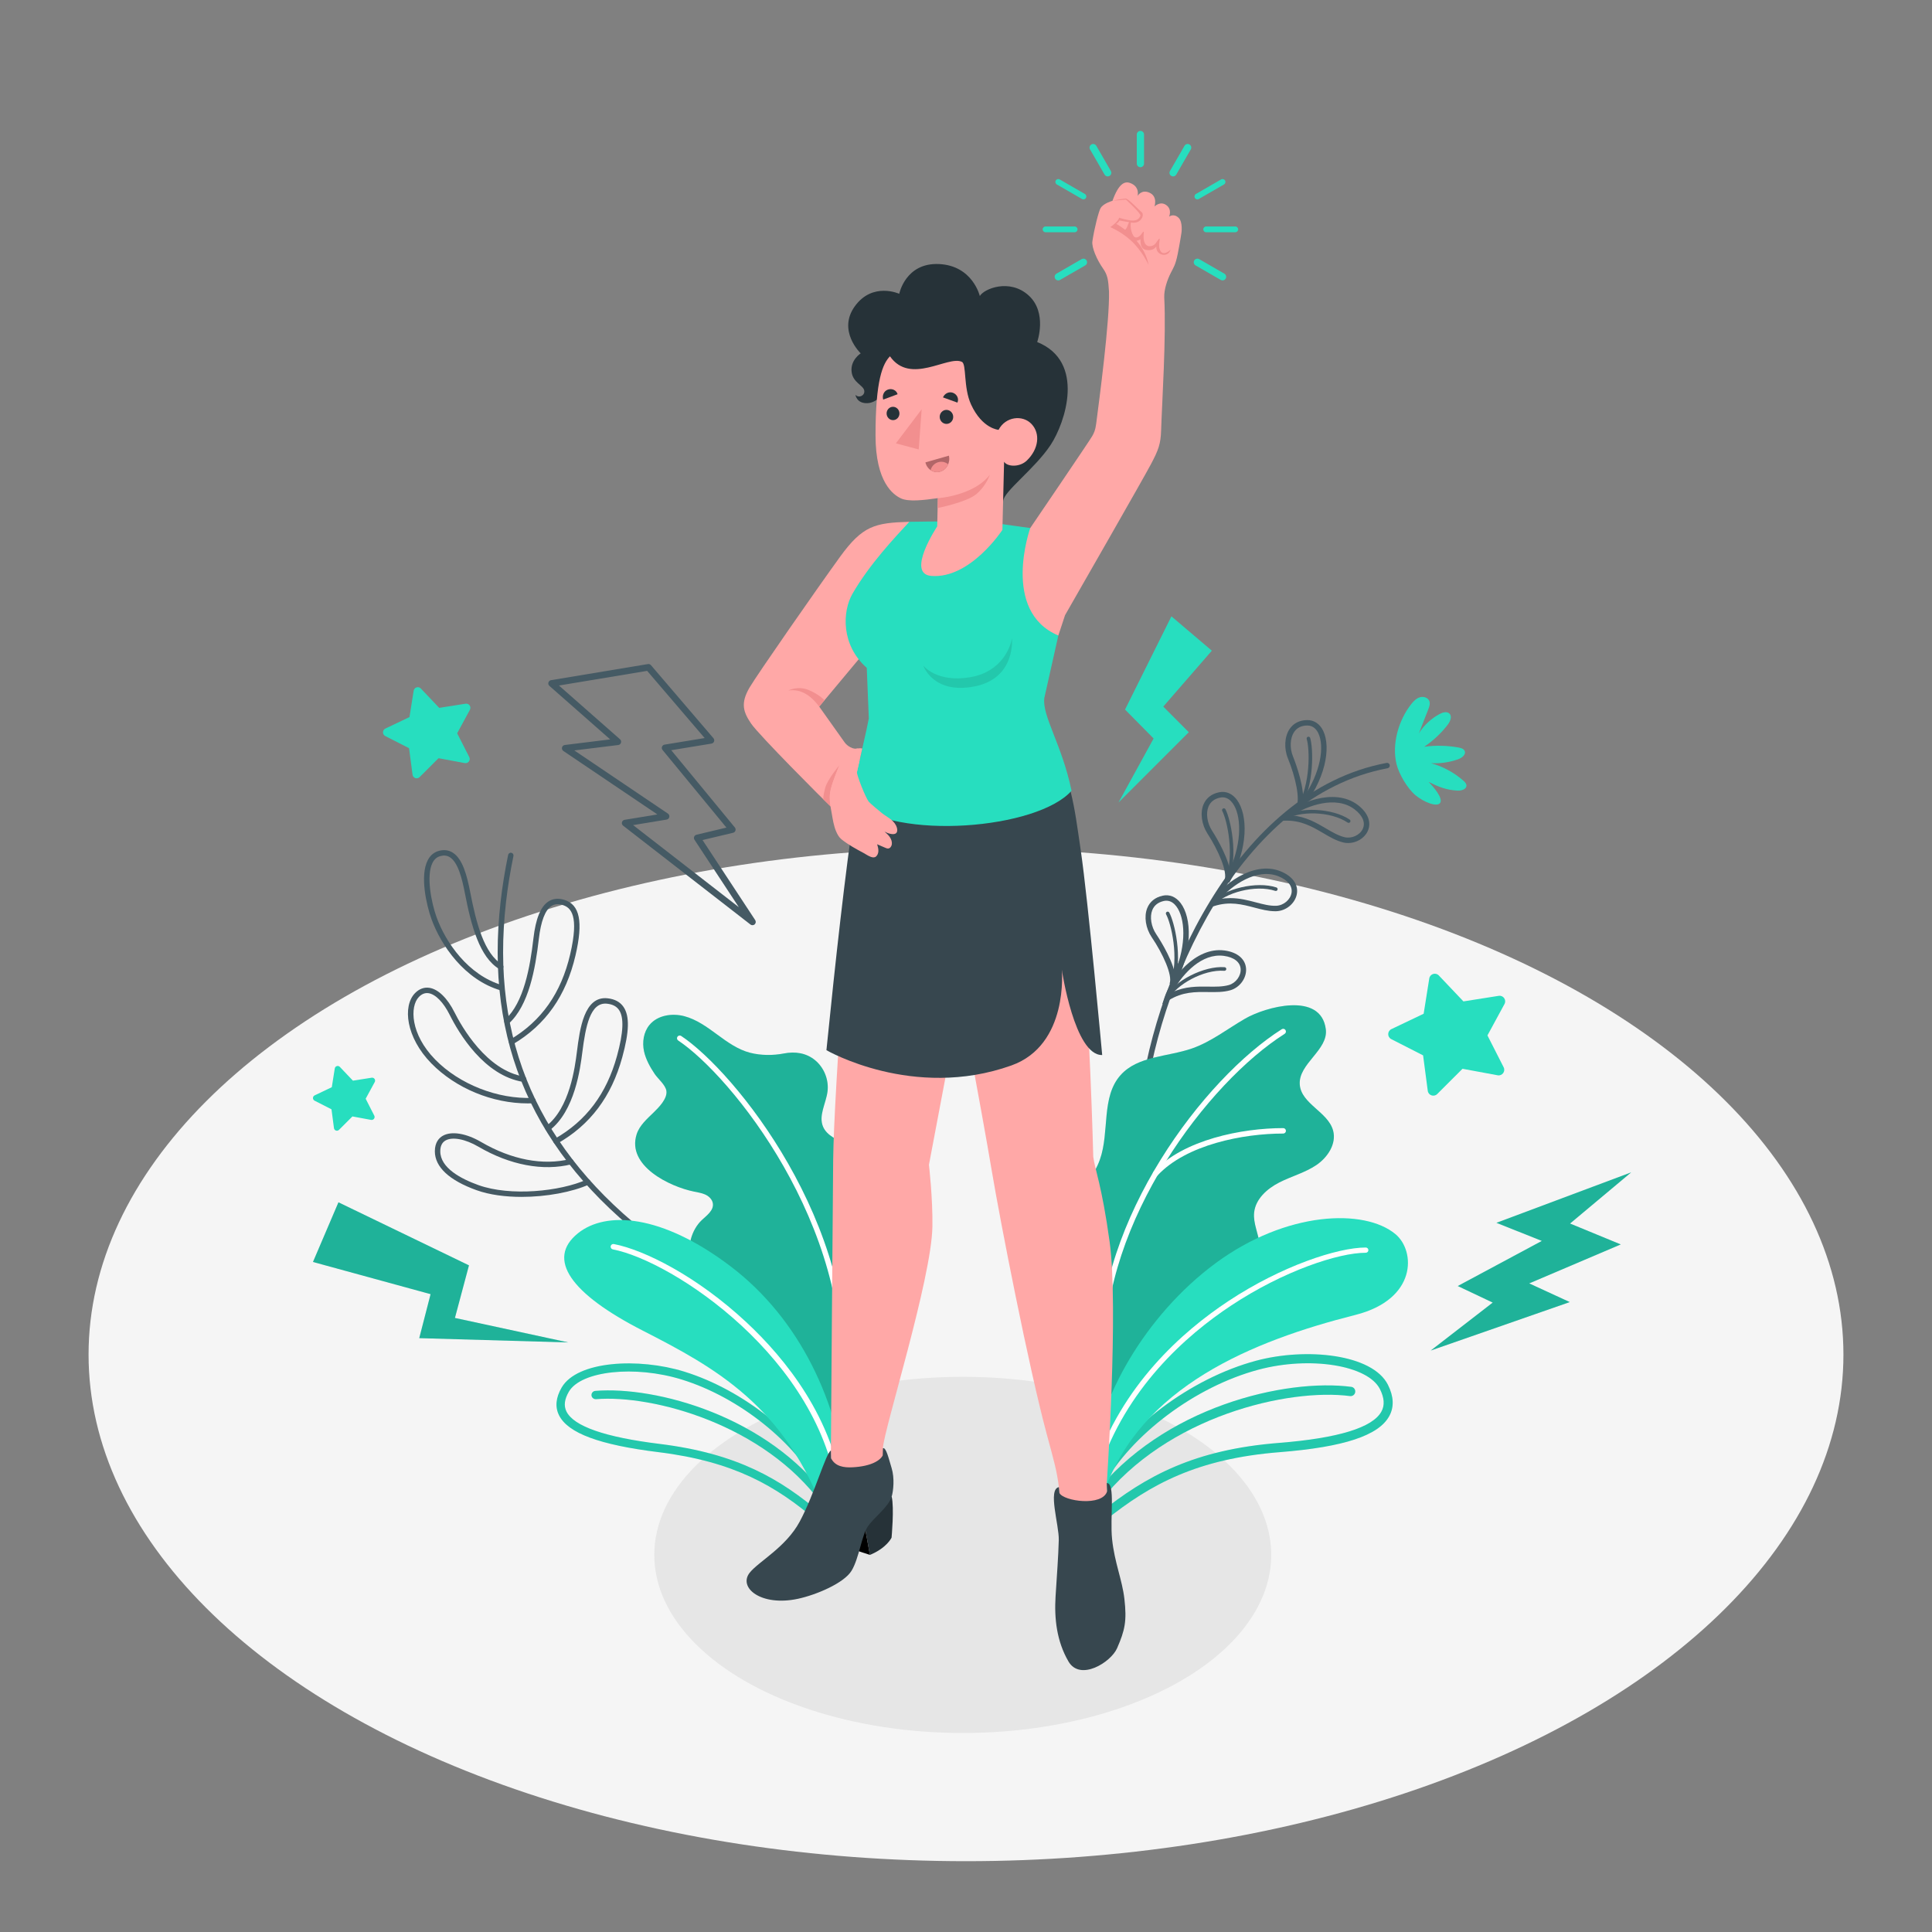 <?xml version="1.0" encoding="utf-8"?>
<!-- Generator: Adobe Illustrator 27.5.0, SVG Export Plug-In . SVG Version: 6.00 Build 0)  -->
<svg version="1.1" xmlns="http://www.w3.org/2000/svg" xmlns:xlink="http://www.w3.org/1999/xlink" x="0px" y="0px"
	 viewBox="0 0 500 500" style="enable-background:new 0 0 500 500;" xml:space="preserve">
<rect x="0" y="0" width="500" height="500" fill="#808080" stroke="none"/>
<g id="Floor">
	<ellipse id="Floor_7_" style="fill:#F5F5F5;" cx="250" cy="350.569" rx="227.079" ry="131.104"/>
</g>
<g id="Shadows_1_">
	<ellipse id="Shadow_3_" style="fill:#E6E6E6;" cx="249.163" cy="402.409" rx="79.833" ry="46.091"/>
</g>
<g id="Plants_1_">
	<g id="Plant_15_">
		<g>
			<g>
				<path style="fill:#455A64;" d="M168.742,321.849c-0.149,0-0.298-0.047-0.426-0.144c-30.232-23.064-42.908-51.989-38.752-88.429
					c0.447-3.916,1.1-7.964,1.942-12.032c0.079-0.381,0.455-0.624,0.83-0.546c0.38,0.079,0.624,0.451,0.546,0.83
					c-0.833,4.027-1.48,8.033-1.922,11.907c-4.095,35.907,8.403,64.415,38.209,87.153c0.308,0.235,0.368,0.676,0.132,0.985
					C169.163,321.754,168.953,321.849,168.742,321.849z"/>
			</g>
		</g>
		<g>
			<path style="fill:#455A64;" d="M134.985,309.755c-4.175,0-8.279-0.525-11.644-1.731c-7.067-2.533-10.803-6.014-10.803-10.068
				c0-2.344,1.114-3.476,2.049-4.012c2.238-1.283,6.049-0.664,9.95,1.615c7.838,4.578,16.015,6.14,23.02,4.395
				c0.377-0.093,0.758,0.135,0.852,0.512c0.093,0.376-0.136,0.758-0.512,0.852c-7.364,1.833-15.912,0.218-24.069-4.546
				c-3.417-1.996-6.77-2.628-8.542-1.609c-0.892,0.512-1.344,1.452-1.344,2.794c0,4.304,5.368,7.132,9.872,8.745
				c8.256,2.959,21.153,1.652,28.017-1.425c0.353-0.159,0.769,0,0.928,0.354c0.159,0.354,0,0.77-0.354,0.928
				C148.085,308.496,141.45,309.755,134.985,309.755z"/>
		</g>
		<g>
			<path style="fill:#455A64;" d="M143.916,296.036c-0.244,0-0.482-0.128-0.611-0.355c-0.192-0.337-0.074-0.766,0.264-0.958
				c8.146-4.633,13.418-11.653,16.114-21.461c1.666-6.058,1.835-9.944,0.519-11.88c-0.638-0.937-1.655-1.47-3.111-1.627
				c-4.363-0.467-5.547,5.949-6.386,12.566c-0.527,4.157-1.927,15.2-8.485,20.22c-0.309,0.236-0.749,0.177-0.985-0.131
				c-0.236-0.308-0.177-0.749,0.131-0.985c6.093-4.663,7.439-15.283,7.946-19.281c0.729-5.753,1.833-14.446,7.931-13.787
				c1.864,0.202,3.251,0.953,4.122,2.233c1.606,2.361,1.505,6.383-0.326,13.043c-2.801,10.186-8.288,17.484-16.775,22.31
				C144.153,296.007,144.034,296.036,143.916,296.036z"/>
		</g>
		<g>
			<path style="fill:#455A64;" d="M136.592,285.558c-9.182,0-18.64-3.9-24.969-10.364c-6.558-6.699-7.481-14.798-4.228-18.159
				c1.081-1.117,2.374-1.595,3.737-1.386c2.288,0.352,4.66,2.672,6.507,6.366c1.752,3.504,8.227,15.057,18,16.596
				c0.383,0.06,0.645,0.42,0.585,0.803c-0.06,0.384-0.423,0.645-0.803,0.585c-10.151-1.598-16.695-12.669-19.038-17.355
				c-1.616-3.232-3.659-5.328-5.463-5.606c-0.907-0.141-1.753,0.188-2.514,0.974c-2.365,2.443-2.221,9.618,4.223,16.199
				c6.277,6.412,16.204,10.306,25.275,9.915c0.391-0.016,0.715,0.284,0.732,0.672c0.017,0.388-0.285,0.715-0.672,0.732
				C137.507,285.549,137.049,285.558,136.592,285.558z"/>
		</g>
		<g>
			<path style="fill:#455A64;" d="M132.394,270.348c-0.24,0-0.474-0.123-0.605-0.344c-0.197-0.334-0.087-0.765,0.247-0.963
				c8.104-4.798,13.183-12.02,15.529-22.078c2.346-10.061,0.185-12.097-1.96-12.747c-1.154-0.35-2.104-0.263-2.906,0.263
				c-1.625,1.066-2.719,3.935-3.251,8.528c-0.896,7.725-2.59,17.194-7.774,21.892c-0.288,0.262-0.731,0.239-0.992-0.049
				c-0.261-0.288-0.239-0.732,0.048-0.992c4.837-4.385,6.454-13.533,7.322-21.013c0.591-5.097,1.859-8.218,3.876-9.541
				c1.156-0.758,2.531-0.903,4.084-0.433c4.057,1.229,4.958,5.674,2.921,14.411c-2.437,10.452-7.731,17.965-16.182,22.969
				C132.639,270.316,132.515,270.348,132.394,270.348z"/>
		</g>
		<g>
			<path style="fill:#455A64;" d="M129.826,256.355c-0.064,0-0.13-0.009-0.195-0.027c-9.354-2.7-15.536-11.672-17.988-18.535
				c-1.247-3.49-3.045-11.16-0.923-15.208c0.653-1.246,1.623-2.049,2.882-2.387c1.315-0.352,2.511-0.2,3.555,0.453
				c2.56,1.603,3.694,5.875,4.538,10.252c1.559,8.091,3.637,15.955,8.251,18.689c0.334,0.197,0.444,0.628,0.246,0.962
				c-0.197,0.334-0.629,0.444-0.962,0.246c-5.092-3.017-7.294-11.218-8.914-19.631c-0.746-3.871-1.793-8.006-3.904-9.327
				c-0.71-0.444-1.509-0.538-2.445-0.286c-0.877,0.235-1.532,0.785-2.002,1.681c-1.746,3.331-0.312,10.406,1.001,14.083
				c2.341,6.55,8.212,15.105,17.055,17.658c0.373,0.108,0.588,0.497,0.48,0.87C130.412,256.155,130.131,256.355,129.826,256.355z"/>
		</g>
	</g>
	<g id="Plant_14_">
		<g>
			<g>
				<path style="fill:#455A64;" d="M295.313,289.066c-0.022,0-0.044-0.001-0.067-0.003c-0.386-0.036-0.67-0.379-0.634-0.765
					c3.127-33.319,25.123-83.534,64.237-90.857c0.374-0.07,0.748,0.18,0.82,0.561c0.071,0.381-0.18,0.749-0.562,0.82
					c-38.396,7.188-60.011,56.727-63.095,89.607C295.977,288.793,295.672,289.066,295.313,289.066z"/>
			</g>
			<g>
				<path style="fill:#455A64;" d="M300.781,259.924l0.615-1.849c1.527-4.59,7.818-13.134,15.533-12.089
					c3.3,0.449,5.375,2.197,5.551,4.675c0.175,2.452-1.614,4.921-4.071,5.619c-1.816,0.516-3.71,0.488-5.724,0.462
					c-3.273-0.048-6.654-0.092-10.252,2.151L300.781,259.924z M315.632,247.303c-5.55,0-10.169,5.615-12.13,9.429
					c3.285-1.478,6.404-1.435,9.203-1.395c1.906,0.025,3.703,0.051,5.319-0.408c1.81-0.515,3.181-2.385,3.053-4.169
					c-0.127-1.791-1.709-3.024-4.34-3.382C316.366,247.327,315.997,247.303,315.632,247.303z"/>
			</g>
			<g>
				<path style="fill:#455A64;" d="M302.062,258.765c-0.074,0-0.149-0.017-0.219-0.054c-0.229-0.121-0.316-0.404-0.196-0.633
					c2.246-4.244,9.97-8.164,15.284-7.772c0.258,0.019,0.451,0.243,0.433,0.501c-0.019,0.258-0.248,0.454-0.502,0.433
					c-5.445-0.405-12.474,3.663-14.385,7.276C302.392,258.674,302.229,258.765,302.062,258.765z"/>
			</g>
			<g>
				<path style="fill:#455A64;" d="M329.986,235.826c-1.769,0-3.502-0.456-5.33-0.937c-3.163-0.833-6.435-1.696-10.469-0.384
					l-1.853,0.602l1.043-1.646c2.59-4.088,10.785-10.855,17.991-7.988c3.095,1.232,4.686,3.428,4.26,5.876
					c-0.423,2.423-2.753,4.387-5.306,4.472C330.209,235.824,330.098,235.826,329.986,235.826z M318.396,232.428
					c2.434,0,4.609,0.573,6.617,1.101c1.842,0.485,3.593,0.949,5.261,0.886c1.881-0.063,3.662-1.547,3.969-3.309
					c0.308-1.769-0.929-3.347-3.396-4.329c-5.661-2.253-12.093,2.447-15.103,5.887C316.663,232.498,317.545,232.428,318.396,232.428
					z"/>
			</g>
			<g>
				<path style="fill:#455A64;" d="M313.97,234.305c-0.112,0-0.223-0.039-0.313-0.119c-0.192-0.172-0.209-0.469-0.036-0.661
					c3.201-3.576,11.63-5.524,16.706-3.858c0.245,0.081,0.38,0.345,0.298,0.591c-0.08,0.246-0.346,0.38-0.591,0.299
					c-5.2-1.707-12.99,0.548-15.716,3.593C314.227,234.252,314.099,234.305,313.97,234.305z"/>
			</g>
			<g>
				<path style="fill:#455A64;" d="M348.897,218.178c-0.428,0-0.858-0.049-1.28-0.153c-1.832-0.45-3.469-1.412-5.202-2.431
					c-2.82-1.658-5.75-3.365-9.973-3.204l-1.947,0.078l1.449-1.302c3.596-3.234,13.314-7.534,19.481-2.819
					c2.645,2.023,3.583,4.569,2.51,6.809C353.053,216.997,350.991,218.178,348.897,218.178z M334.439,211.04
					c3.585,0.341,6.272,1.922,8.688,3.342c1.641,0.965,3.192,1.877,4.824,2.278c1.829,0.449,3.943-0.498,4.716-2.111
					c0.776-1.62,0.011-3.474-2.098-5.087C345.731,205.761,338.267,208.543,334.439,211.04z"/>
			</g>
			<g>
				<path style="fill:#455A64;" d="M349.029,212.959c-0.091,0-0.181-0.026-0.261-0.08c-4.546-3.052-12.654-2.99-16.102-0.797
					c-0.219,0.137-0.507,0.074-0.647-0.144c-0.139-0.219-0.074-0.508,0.144-0.647c4.051-2.576,12.695-2.168,17.127,0.809
					c0.215,0.144,0.273,0.435,0.128,0.65C349.327,212.886,349.178,212.959,349.029,212.959z"/>
			</g>
			<g>
				<path style="fill:#455A64;" d="M303.962,255.128l-1.273-0.588c0.834-2.118-1.759-7.757-4.624-11.987
					c-1.567-2.315-2.036-5.336-1.17-7.518c0.669-1.681,2.048-2.799,3.99-3.231c1.773-0.393,3.426,0.279,4.658,1.898
					C308.418,237.483,308.798,246.057,303.962,255.128z M301.854,233.1c-0.21,0-0.431,0.023-0.663,0.075
					c-1.488,0.332-2.494,1.132-2.989,2.379c-0.692,1.741-0.27,4.295,1.027,6.211c0.199,0.294,3.843,5.718,4.792,9.975
					c3.128-7.431,2.669-14.208,0.403-17.188C303.895,233.857,303.046,233.1,301.854,233.1z"/>
			</g>
			<g>
				<path style="fill:#455A64;" d="M303.342,255.266c-0.051,0-0.103-0.008-0.155-0.027c-0.244-0.085-0.373-0.353-0.287-0.597
					c2.376-6.777,0.134-15.75-1.119-18.017c-0.125-0.226-0.043-0.511,0.183-0.636c0.228-0.124,0.512-0.043,0.637,0.183
					c1.309,2.368,3.655,11.728,1.183,18.78C303.716,255.145,303.535,255.266,303.342,255.266z"/>
			</g>
			<g>
				<path style="fill:#455A64;" d="M318.161,228.414l-1.262-0.612c0.874-2.1-1.617-7.786-4.404-12.069
					c-1.524-2.343-1.939-5.372-1.033-7.537c0.699-1.669,2.099-2.762,4.049-3.159c1.782-0.364,3.421,0.342,4.622,1.983
					C322.939,210.853,323.162,219.433,318.161,228.414z M316.404,206.35c-0.195,0-0.4,0.02-0.614,0.064
					c-1.494,0.305-2.514,1.087-3.032,2.325c-0.724,1.728-0.348,4.289,0.915,6.228c0.194,0.298,3.738,5.788,4.609,10.061
					c3.262-7.373,2.928-14.157,0.717-17.178C318.475,207.135,317.623,206.35,316.404,206.35z"/>
			</g>
			<g>
				<path style="fill:#455A64;" d="M317.547,228.541c-0.054,0-0.109-0.009-0.163-0.029c-0.242-0.09-0.366-0.359-0.276-0.602
					c2.499-6.73,0.422-15.744-0.79-18.034c-0.121-0.229-0.033-0.512,0.196-0.633c0.227-0.121,0.511-0.034,0.633,0.195
					c1.265,2.392,3.44,11.795,0.84,18.798C317.916,228.424,317.737,228.541,317.547,228.541z"/>
			</g>
			<g>
				<path style="fill:#455A64;" d="M336.508,209.816l-1.125-0.837c1.252-1.9-0.128-7.952-2.062-12.682
					c-1.057-2.588-0.896-5.641,0.401-7.598c0.999-1.508,2.579-2.318,4.568-2.343c1.794-0.022,3.295,0.978,4.168,2.815
					C344.495,193.462,343.105,201.932,336.508,209.816z M338.348,187.761c-0.014,0-0.026,0-0.041,0
					c-1.524,0.019-2.673,0.596-3.414,1.714c-1.035,1.561-1.146,4.148-0.271,6.29c0.134,0.329,2.585,6.385,2.64,10.746
					c4.587-6.63,5.532-13.356,3.927-16.738C340.752,188.853,339.905,187.761,338.348,187.761z"/>
			</g>
			<g>
				<path style="fill:#455A64;" d="M335.969,209.833c-0.083,0-0.167-0.022-0.242-0.068c-0.221-0.134-0.292-0.422-0.158-0.643
					c3.718-6.143,3.368-15.385,2.608-17.862c-0.076-0.247,0.062-0.509,0.31-0.585c0.247-0.076,0.51,0.063,0.585,0.311
					c0.794,2.587,1.166,12.23-2.701,18.621C336.282,209.753,336.128,209.833,335.969,209.833z"/>
			</g>
		</g>
		<g>
			<path style="fill:#27DEBF;" d="M366.357,205.831c-2.13-1.763-4.306-5.518-4.93-8.047c-1.281-5.199,0.518-11.417,3.82-15.585
				c0.597-0.754,1.31-1.482,2.233-1.751c0.923-0.269,2.088,0.089,2.432,0.987c0.264,0.69-0.007,1.458-0.277,2.146
				c-0.809,2.063-1.617,4.126-2.425,6.189c1.319-2.089,3.19-3.827,5.37-4.99c0.799-0.426,1.881-0.74,2.53-0.107
				c0.771,0.752,0.194,2.049-0.462,2.904c-1.695,2.207-3.753,4.135-6.067,5.681c2.961-0.402,5.986-0.331,8.926,0.208
				c0.602,0.11,1.283,0.303,1.538,0.859c0.432,0.943-0.711,1.826-1.69,2.173c-2.244,0.795-4.646,1.142-7.023,1.016
				c3.094,0.85,5.99,2.414,8.398,4.534c0.373,0.328,0.76,0.723,0.781,1.22c0.042,0.992-1.276,1.388-2.268,1.34
				c-2.932-0.142-4.906-0.96-7.538-2.253c1.246,1.19,3.815,4.244,3.01,5.429C371.91,208.968,368.486,207.593,366.357,205.831z"/>
		</g>
	</g>
	<g id="Plant_13_">
		<g>
			<path style="fill:#27DEBF;" d="M271.001,332.509c0.491,1.871,1.143,3.712,1.857,5.488c2.094,5.215,4.747,10.311,5.508,15.879
				c0.354,2.589,0.325,5.352,1.662,7.597c3.082,5.175,6.569,1.324,8.604-1.857c4.965-7.763,9.869-15.24,18.442-19.266
				c4.25-1.996,8.764-3.561,12.541-6.351c3.777-2.79,6.792-7.193,6.375-11.87c-0.251-2.811-1.708-5.498-1.423-8.306
				c0.357-3.517,3.361-6.198,6.51-7.803c3.15-1.605,6.656-2.523,9.587-4.498c2.932-1.975,5.267-5.515,4.346-8.928
				c-1.306-4.838-8.257-6.903-8.63-11.901c-0.405-5.421,7.43-8.941,6.741-14.333c-1.261-9.856-15.695-5.732-20.866-2.75
				c-4.579,2.64-8.806,6.01-13.8,7.739c-6.303,2.182-14.006,1.91-18.449,6.885c-5.069,5.676-2.81,14.673-5.346,21.847
				c-2.871,8.118-11.655,13.209-13.961,21.505C269.706,325.158,270.05,328.888,271.001,332.509z"/>
			<path style="opacity:0.2;" d="M271.001,332.509c0.491,1.871,1.143,3.712,1.857,5.488c2.094,5.215,4.747,10.311,5.508,15.879
				c0.354,2.589,0.325,5.352,1.662,7.597c3.082,5.175,6.569,1.324,8.604-1.857c4.965-7.763,9.869-15.24,18.442-19.266
				c4.25-1.996,8.764-3.561,12.541-6.351c3.777-2.79,6.792-7.193,6.375-11.87c-0.251-2.811-1.708-5.498-1.423-8.306
				c0.357-3.517,3.361-6.198,6.51-7.803c3.15-1.605,6.656-2.523,9.587-4.498c2.932-1.975,5.267-5.515,4.346-8.928
				c-1.306-4.838-8.257-6.903-8.63-11.901c-0.405-5.421,7.43-8.941,6.741-14.333c-1.261-9.856-15.695-5.732-20.866-2.75
				c-4.579,2.64-8.806,6.01-13.8,7.739c-6.303,2.182-14.006,1.91-18.449,6.885c-5.069,5.676-2.81,14.673-5.346,21.847
				c-2.871,8.118-11.655,13.209-13.961,21.505C269.706,325.158,270.05,328.888,271.001,332.509z"/>
		</g>
		<g>
			<path style="fill:#FFFFFF;" d="M285.245,351.337c-0.383,0-0.697-0.308-0.703-0.693c-0.509-35.168,27.07-71.543,47.175-84.28
				c0.328-0.208,0.763-0.109,0.97,0.218c0.208,0.328,0.11,0.762-0.218,0.97c-19.826,12.56-47.024,48.417-46.522,83.073
				c0.005,0.388-0.305,0.707-0.692,0.713C285.252,351.337,285.249,351.337,285.245,351.337z"/>
		</g>
		<g>
			<path style="fill:#FFFFFF;" d="M299.046,304.442c-0.172,0-0.343-0.062-0.478-0.188c-0.285-0.264-0.3-0.709-0.036-0.992
				c7.766-8.345,22.933-11.306,33.561-11.306c0.388,0,0.703,0.315,0.703,0.703c0,0.388-0.315,0.702-0.703,0.702
				c-10.346,0-25.074,2.844-32.533,10.857C299.422,304.367,299.235,304.442,299.046,304.442z"/>
		</g>
	</g>
	<g id="Plant_12_">
		<g>
			<g>
				<path style="fill:#27DEBF;" d="M285.292,393.71c0.267,0.013,0.54-0.07,0.768-0.253c11.685-9.362,23.827-15.944,45.11-17.635
					c16.624-1.32,25.644-4.298,28.388-9.371c1.266-2.341,1.147-5.05-0.353-8.05c-3.998-7.996-21.191-9.713-34.118-6.251
					c-16.946,4.536-34.134,17.472-41.799,31.459c-0.317,0.579-0.121,1.314,0.44,1.641c0.555,0.326,1.271,0.121,1.589-0.459
					c7.375-13.46,23.968-25.924,40.349-30.309c13.362-3.576,28.361-1.178,31.468,5.031c1.134,2.269,1.262,4.157,0.391,5.768
					c-2.263,4.182-11.187,6.921-26.526,8.139c-21.862,1.738-34.345,8.507-46.362,18.136c-0.51,0.408-0.604,1.165-0.21,1.69
					C284.642,393.536,284.962,393.694,285.292,393.71z"/>
			</g>
			<g>
				<path style="fill:#27DEBF;" d="M283.786,389.055c0.36,0.017,0.723-0.138,0.966-0.451c17.227-22.172,48.754-29.394,64.672-27.296
					c0.632,0.061,1.224-0.383,1.307-1.043c0.084-0.66-0.366-1.263-1.005-1.348c-16.907-2.226-48.806,5.035-66.79,28.181
					c-0.404,0.521-0.325,1.278,0.177,1.694C283.312,388.957,283.548,389.043,283.786,389.055z"/>
			</g>
		</g>
		<g style="opacity:0.1;">
			<g>
				<path d="M285.292,393.71c0.267,0.013,0.54-0.07,0.768-0.253c11.685-9.362,23.827-15.944,45.11-17.635
					c16.624-1.32,25.644-4.298,28.388-9.371c1.266-2.341,1.147-5.05-0.353-8.05c-3.998-7.996-21.191-9.713-34.118-6.251
					c-16.946,4.536-34.134,17.472-41.799,31.459c-0.317,0.579-0.121,1.314,0.44,1.641c0.555,0.326,1.271,0.121,1.589-0.459
					c7.375-13.46,23.968-25.924,40.349-30.309c13.362-3.576,28.361-1.178,31.468,5.031c1.134,2.269,1.262,4.157,0.391,5.768
					c-2.263,4.182-11.187,6.921-26.526,8.139c-21.862,1.738-34.345,8.507-46.362,18.136c-0.51,0.408-0.604,1.165-0.21,1.69
					C284.642,393.536,284.962,393.694,285.292,393.71z"/>
			</g>
			<g>
				<path d="M283.786,389.055c0.36,0.017,0.723-0.138,0.966-0.451c17.227-22.172,48.754-29.394,64.672-27.296
					c0.632,0.061,1.224-0.383,1.307-1.043c0.084-0.66-0.366-1.263-1.005-1.348c-16.907-2.226-48.806,5.035-66.79,28.181
					c-0.404,0.521-0.325,1.278,0.177,1.694C283.312,388.957,283.548,389.043,283.786,389.055z"/>
			</g>
		</g>
	</g>
	<g id="Plant_11_">
		<path style="fill:#27DEBF;" d="M285.666,386.424c9.331-27.527,38.54-39.405,65.094-46.119c16-4.046,15.616-16.549,10.391-20.908
			c-7.993-6.669-28.196-6.038-46.561,7.519c-18.365,13.557-30.552,35.6-31.487,51.204L285.666,386.424z"/>
		<g>
			<path style="fill:#FFFFFF;" d="M283.793,381.03c-0.07,0-0.141-0.011-0.211-0.034c-0.355-0.117-0.549-0.499-0.433-0.854
				c7.07-21.569,22.8-35.516,34.751-43.418c13.768-9.104,28.304-13.866,35.55-13.866c0.003,0,0.004,0,0.007,0
				c0.374,0,0.677,0.303,0.677,0.677c0,0.374-0.303,0.676-0.677,0.676l0,0c-0.003,0-0.004,0-0.007,0
				c-7.043,0-21.257,4.685-34.803,13.642c-11.772,7.783-27.263,21.511-34.211,42.71C284.343,380.849,284.078,381.03,283.793,381.03z
				"/>
		</g>
	</g>
	<g id="Plant_10_">
		<g>
			<g>
				<path style="fill:#27DEBF;" d="M211.923,393.704c-0.247,0-0.495-0.085-0.697-0.258c-10.359-8.84-21.262-15.221-40.801-17.628
					c-15.262-1.879-23.444-4.915-25.751-9.554c-1.065-2.141-0.837-4.551,0.677-7.163c4.033-6.96,19.953-7.765,31.714-4.133
					c15.418,4.759,30.694,17.019,37.146,29.814c0.267,0.53,0.054,1.176-0.477,1.444c-0.526,0.267-1.176,0.054-1.444-0.477
					c-6.209-12.313-20.956-24.126-35.86-28.727c-12.157-3.752-26.084-2.248-29.218,3.157c-1.144,1.975-1.345,3.653-0.612,5.126
					c1.903,3.825,10.007,6.643,24.089,8.376c20.071,2.473,31.279,9.035,41.933,18.128c0.452,0.385,0.506,1.064,0.12,1.516
					C212.53,393.576,212.228,393.704,211.923,393.704z"/>
			</g>
			<g>
				<path style="fill:#27DEBF;" d="M213.514,389.617c-0.332,0-0.661-0.154-0.871-0.443c-14.908-20.496-43.646-28.266-58.406-27.068
					c-0.586,0.027-1.111-0.393-1.159-0.985c-0.048-0.592,0.392-1.111,0.985-1.159c15.678-1.271,44.757,6.55,60.32,27.946
					c0.35,0.481,0.243,1.154-0.237,1.503C213.955,389.55,213.734,389.617,213.514,389.617z"/>
			</g>
		</g>
		<g style="opacity:0.1;">
			<g>
				<path d="M211.923,393.704c-0.247,0-0.495-0.085-0.697-0.258c-10.359-8.84-21.262-15.221-40.801-17.628
					c-15.262-1.879-23.444-4.915-25.751-9.554c-1.065-2.141-0.837-4.551,0.677-7.163c4.033-6.96,19.953-7.765,31.714-4.133
					c15.418,4.759,30.694,17.019,37.146,29.814c0.267,0.53,0.054,1.176-0.477,1.444c-0.526,0.267-1.176,0.054-1.444-0.477
					c-6.209-12.313-20.956-24.126-35.86-28.727c-12.157-3.752-26.084-2.248-29.218,3.157c-1.144,1.975-1.345,3.653-0.612,5.126
					c1.903,3.825,10.007,6.643,24.089,8.376c20.071,2.473,31.279,9.035,41.933,18.128c0.452,0.385,0.506,1.064,0.12,1.516
					C212.53,393.576,212.228,393.704,211.923,393.704z"/>
			</g>
			<g>
				<path d="M213.514,389.617c-0.332,0-0.661-0.154-0.871-0.443c-14.908-20.496-43.646-28.266-58.406-27.068
					c-0.586,0.027-1.111-0.393-1.159-0.985c-0.048-0.592,0.392-1.111,0.985-1.159c15.678-1.271,44.757,6.55,60.32,27.946
					c0.35,0.481,0.243,1.154-0.237,1.503C213.955,389.55,213.734,389.617,213.514,389.617z"/>
			</g>
		</g>
	</g>
	<g id="Plant_9_">
		<path style="fill:#27DEBF;" d="M182.394,309.093c0.078,0.033,0.155,0.068,0.232,0.105c0.932,0.453,1.756,1.286,1.874,2.316
			c0.205,1.783-1.598,3.036-2.901,4.271c-2.581,2.446-3.983,6.986-2.607,10.401c1.261,3.129,5.41,5.87,8.13,7.649
			c4.119,2.693,8.04,5.651,11.274,9.373c2.718,3.128,15.283,25.381,15.747,27.861c7.569-16.279,11.14-28.777,14.803-43.438
			c1.422-5.69,1.783-13.893-0.084-19.642c-1.612-4.964-5.144-9.321-9.766-11.778c-2.31-1.228-5.091-2.236-6.1-4.649
			c-1.193-2.853,0.757-5.97,1.159-9.036c0.394-3.004-0.844-6.173-3.172-8.112c-2.335-1.946-5.227-2.334-8.119-1.774
			c-2.78,0.538-5.922,0.536-8.738-0.185c-3.166-0.81-5.889-2.782-8.522-4.717c-2.633-1.935-5.347-3.916-8.507-4.749
			c-3.16-0.833-6.916-0.26-9.005,2.253c-1.541,1.855-1.929,4.486-1.419,6.843c0.449,2.072,1.594,4.132,2.769,5.871
			c0.845,1.251,2.782,2.814,3.019,4.351c0.309,2.007-1.967,4.292-3.244,5.543c-1.743,1.707-3.712,3.381-4.455,5.705
			c-2.606,8.143,8.487,13.54,14.869,14.835C180.565,308.581,181.522,308.721,182.394,309.093z"/>
		<path style="opacity:0.2;" d="M182.394,309.093c0.078,0.033,0.155,0.068,0.232,0.105c0.932,0.453,1.756,1.286,1.874,2.316
			c0.205,1.783-1.598,3.036-2.901,4.271c-2.581,2.446-3.983,6.986-2.607,10.401c1.261,3.129,5.41,5.87,8.13,7.649
			c4.119,2.693,8.04,5.651,11.274,9.373c2.718,3.128,15.283,25.381,15.747,27.861c7.569-16.279,11.14-28.777,14.803-43.438
			c1.422-5.69,1.783-13.893-0.084-19.642c-1.612-4.964-5.144-9.321-9.766-11.778c-2.31-1.228-5.091-2.236-6.1-4.649
			c-1.193-2.853,0.757-5.97,1.159-9.036c0.394-3.004-0.844-6.173-3.172-8.112c-2.335-1.946-5.227-2.334-8.119-1.774
			c-2.78,0.538-5.922,0.536-8.738-0.185c-3.166-0.81-5.889-2.782-8.522-4.717c-2.633-1.935-5.347-3.916-8.507-4.749
			c-3.16-0.833-6.916-0.26-9.005,2.253c-1.541,1.855-1.929,4.486-1.419,6.843c0.449,2.072,1.594,4.132,2.769,5.871
			c0.845,1.251,2.782,2.814,3.019,4.351c0.309,2.007-1.967,4.292-3.244,5.543c-1.743,1.707-3.712,3.381-4.455,5.705
			c-2.606,8.143,8.487,13.54,14.869,14.835C180.565,308.581,181.522,308.721,182.394,309.093z"/>
		<g>
			<path style="fill:#FFFFFF;" d="M218.275,360.104c-0.017,0-0.035,0-0.052-0.002c-0.387-0.028-0.678-0.365-0.65-0.752
				c3.081-42.201-28.405-80.999-42.054-90.068c-0.323-0.215-0.411-0.651-0.196-0.974c0.215-0.322,0.652-0.411,0.974-0.196
				c13.85,9.203,45.801,48.556,42.677,91.341C218.948,359.823,218.64,360.104,218.275,360.104z"/>
		</g>
	</g>
	<g id="Plant_8_">
		<path style="fill:#27DEBF;" d="M213.632,392.443c-10.301-28.59-28.74-38.595-47.298-48.085
			c-18.558-9.49-25.063-18.505-16.766-25.186c7.24-5.83,21.626-5.006,39.492,8.545c17.866,13.551,28.169,35.335,30.081,57.506
			L213.632,392.443z"/>
		<g>
			<path style="fill:#FFFFFF;" d="M217.541,388.021c-0.35,0-0.654-0.262-0.697-0.619c-4.293-35.723-42.771-61.097-58.243-64.064
				c-0.381-0.073-0.631-0.441-0.558-0.822c0.073-0.382,0.442-0.628,0.822-0.558c7.88,1.511,21.537,8.353,34.283,20.23
				c10.109,9.42,22.668,24.882,25.091,45.047c0.046,0.385-0.228,0.735-0.614,0.781C217.598,388.02,217.569,388.021,217.541,388.021z
				"/>
		</g>
	</g>
</g>
<g id="Character">
	<g id="Character_4_">
		<g>
			<path style="fill:#FFA8A7;" d="M235.334,135.042c-8.942,0.264-12.084,0.992-17.959,9.098c-5.875,8.106-21.47,30.514-23.38,33.776
				c-2.404,4.104-1.641,6.345,0.389,9.341c2.03,2.996,19.022,20.006,20.196,21.081c1.174,1.075,5.442,4.965,5.442,4.965
				l2.753-15.278l-0.865-4.327l0,0c-1.072,0.342-2.652-0.627-3.304-1.544l-6.596-9.288l21.669-25.967L235.334,135.042z"/>
			<path style="fill:#F28F8F;" d="M214.958,208.684c-0.211-2.321-0.494-3.332,0.638-6.391c1.132-3.06,1.633-4.246,1.633-4.246
				s-3.064,3.647-3.659,5.815c-0.594,2.168-0.503,2.999-0.503,2.999L214.958,208.684z"/>
			<path style="fill:#F28F8F;" d="M212.009,182.866c-2.555-3.399-5.174-4.573-7.996-4.162c0,0,2.459-1.325,5.357-0.093
				c2.714,1.154,4.012,2.611,4.012,2.611L212.009,182.866z"/>
		</g>
		<g>
			<path style="fill:#FFA8A7;" d="M271.025,203.855l-48.506,0.61c-2.251,18.15-6.708,78.157-6.894,95.641
				c-0.131,12.287-0.583,75.282-0.583,75.282l0.051,2.027c0.101,2.247-0.202,4.423-1.486,8.095c-1.3,3.719-3.736,9.067-7.106,13.047
				c-0.971,1.147-7.762,7.649-8.636,9.009c-2.877,3.679,3.504,5.392,8.147,4.559c4.9-0.879,12.473-3.096,14.508-6.196
				c1.357-2.064,2.129-9.119,3.525-11.213c4.708-7.061,6.635-10.094,6.574-12.28c-0.111-3.95-1.539-5.451-2.123-7.658
				c0.194-4.674,12.588-43.746,12.809-57.324c0.118-7.3-0.894-16.006-0.894-16.006l10.286-54.422L271.025,203.855z"/>
			<g id="XMLID_558_">
				<g id="XMLID_559_">
					<path id="XMLID_562_" style="fill:#263238;" d="M230.763,387.319c0.696,2.839-0.025,10.619-0.025,10.619
						s-1.229,2.684-5.608,4.471l-1.965-10.823L230.763,387.319z"/>
					<polygon id="XMLID_561_" points="225.13,402.409 215.477,399.239 213.152,390.672 223.996,396.163 					"/>
					<path id="XMLID_560_" style="fill:#37474F;" d="M215.092,377.414l-0.05-2.027c-1.31,0.637-4.197,11.197-8.098,18.439
						c-3.563,6.614-10.623,10.299-12.914,13.177c-3.067,3.849,2.893,8.812,12.46,6.767c4.748-1.016,11.937-4.053,13.886-7.257
						c1.949-3.204,2.609-9.089,4.202-11.444c1.594-2.355,5.381-5.068,6.185-7.75c0.441-1.473,0.795-4.742-0.02-7.402
						c-0.749-2.44-1.404-5.391-2.236-5.125l-0.056,1.855c-0.641,1.306-2.951,2.826-7.782,3.087
						C218.371,379.859,216.144,379.507,215.092,377.414z"/>
				</g>
			</g>
		</g>
		<g>
			<path style="fill:#FFA8A7;" d="M286.439,383.809c0,0,3.078-45.379,0.727-62.454c-2.017-14.65-3.815-18.68-4.234-22.01
				c0,0-0.849-35.698-3.44-64.84c-1.569-17.644-2.413-30.469-13.247-46.743l-19.365,61.46c0,0,7.286,38.816,9.796,53.818
				c2.18,13.027,9.587,50.968,14.245,68.215c1.75,6.478,2.604,9.37,3.118,13.614c0.002,0.016,0.146,1.513,0.146,1.529
				c0.105,1.93,0.946,22.522,1.71,26.866c1.594,9.073,9.66,7.931,10.95,0.592c1.099-6.244-0.277-25.577-0.307-27.949
				L286.439,383.809z"/>
			<path id="XMLID_563_" style="fill:#37474F;" d="M286.439,383.809c2.276,0.039,0.779,8.846,1.367,14.511
				c0.629,6.073,2.62,10.509,3.19,15.488c0.651,5.69,0.144,8.073-1.896,12.75c-1.587,3.637-9.56,8.623-12.586,3.42
				c-3.062-5.265-3.683-11.144-3.335-16.809c0.36-5.856,0.712-10.138,0.831-14.591c0.104-3.926-2.918-13.146,0.03-13.709
				l0.146,1.529c1.059,2.116,11.159,3.577,12.353-0.491L286.439,383.809z"/>
		</g>
		<path style="fill:#37474F;" d="M224.767,188.855c0,0-1.718,8.224-3.592,20.716c-2.397,15.977-4.938,38.795-7.296,62.215
			c0,0,22.424,13.007,47.841,3.966c14.972-5.326,13.074-24.798,13.074-24.798s3.29,22.244,10.452,22.088
			c0,0-3.601-39.686-5.559-53.041c-1.832-12.496-2.128-16.684-8.661-32.238L224.767,188.855z"/>
		<g>
			<path id="XMLID_556_" style="fill:#27DEBF;" d="M258.841,135.572c0,0,10.903,1.522,10.902,1.525
				c-4.039,20.748,4.149,27.387,4.149,27.387l-3.623,16.169c-0.627,4.609,4.595,12.124,7.046,23.99
				c-8.736,9.935-45.322,13.051-57.205,2.77c2.803-13.038,4.05-17.733,4.737-21.477l-0.531-13.095
				c-6.663-5.89-6.366-14.563-3.675-19.215c4.416-7.632,10.952-14.546,14.694-18.585l6.61-0.088L258.841,135.572z"/>
			<path style="opacity:0.1;" d="M238.938,172.239c0,0,3.435,4.524,12.201,3.016c8.044-1.383,10.385-7.741,10.755-10.085
				c0,0,1.075,10.345-9.628,12.469C241.449,179.785,238.938,172.239,238.938,172.239z"/>
		</g>
		<path style="fill:#FFA8A7;" d="M225.363,221.755c-0.681-0.243-1.385-0.742-1.805-0.966c-1.973-1.053-4.009-2.161-5.763-3.557
			c-0.647-0.515-1.054-1.255-1.384-2.012c-0.667-1.532-0.899-3.237-1.185-4.853c-0.272-1.533-0.645-3.242-0.445-4.805
			c0.408-3.182,3.079-9.177,3.745-10.128s3.156-2.072,4.628-1.721c0,0-1.376,6.084-1.379,6.1c-0.132,0.584,2.169,6.521,3.055,7.66
			c0.344,0.442,2.866,2.533,3.453,2.993c1.327,1.04,2.825,1.62,3.63,3.201c0.284,0.557,0.548,1.711-0.163,2.072
			c-0.756,0.385-2.181-0.142-2.835-0.529c0.494,0.438,0.993,0.881,1.366,1.426c0.373,0.544,0.613,1.208,0.526,1.862
			c-0.069,0.514-0.42,1.049-0.937,1.093c-0.262,0.022-0.515-0.084-0.757-0.187c-0.704-0.303-1.408-0.605-2.112-0.908
			c0.184,0.617,0.37,1.252,0.315,1.893c-0.039,0.453-0.226,0.943-0.574,1.25C226.383,221.978,225.88,221.94,225.363,221.755z"/>
		<g id="XMLID_522_">
			<path style="fill:#263238;" d="M259.626,129.687c0.066-2.458,8.173-8.33,12.272-14.533c3.798-5.748,9.108-21.576-3.474-26.636
				c0,0,2.707-7.595-2.219-12.063c-4.926-4.467-11.579-1.713-12.626,0.162c0,0-1.833-7.86-10.537-8.28
				c-8.703-0.42-10.319,7.699-10.319,7.699s-6.875-3.151-11.486,3.214c-4.612,6.365,1.512,12.2,1.512,12.2s-2.767,1.746-2.344,4.862
				c0.366,2.695,2.942,3.36,3.247,4.7c0.305,1.339-1.39,2.128-2.262,1.173c0,0,0.283,2.31,3.191,2.152
				c2.908-0.158,5.493-4.104,5.493-4.104L259.626,129.687z"/>
			<g id="XMLID_324_">
				<path id="XMLID_395_" style="fill:#FFA8A7;" d="M230.32,92.209c-1.853,1.924-3.743,6.07-3.734,20.462
					c0.007,12.198,4.624,15.401,6.588,16.314c1.965,0.913,5.803,0.471,9.538-0.065l-0.165,7.317c0,0-8.184,12.274-1.528,12.809
					c10.101,0.812,18.399-11.91,18.399-11.91l0.44-17.637c0.844,1.341,4.038,1.462,5.871-0.299c3.081-2.96,3.57-6.983,1.236-9.462
					c-2.334-2.478-6.763-1.918-8.534,1.501c0,0-4.211-0.243-7.122-6.558c-2.031-4.407-1.121-10.499-2.394-11.042
					C245.302,91.944,235.596,99.726,230.32,92.209z"/>
			</g>
			<path id="XMLID_551_" style="fill:#263238;" d="M232.775,106.987c0.013,0.953-0.72,1.734-1.637,1.744
				c-0.918,0.01-1.672-0.755-1.685-1.708c-0.013-0.953,0.719-1.734,1.637-1.744C232.007,105.269,232.761,106.034,232.775,106.987z"
				/>
			<path id="XMLID_547_" style="fill:#263238;" d="M246.689,107.873c0.014,1.003-0.757,1.824-1.722,1.835
				c-0.965,0.011-1.758-0.793-1.772-1.796c-0.014-1.003,0.757-1.824,1.721-1.835C245.882,106.067,246.676,106.871,246.689,107.873z"
				/>
			<g>
				<path id="XMLID_545_" style="fill:#B16668;" d="M245.575,117.925l-6.078,1.74c0.424,1.807,2.129,2.882,3.806,2.402
					C244.983,121.587,245.999,119.733,245.575,117.925z"/>
				<path style="fill:#F28F8F;" d="M245.384,120.136c-0.489-0.392-1.102-0.637-1.778-0.637c-1.336,0-2.448,0.92-2.762,2.158
					c0.704,0.48,1.583,0.661,2.459,0.41C244.27,121.791,245.005,121.052,245.384,120.136z"/>
			</g>
			<path id="XMLID_528_" style="fill:#263238;" d="M228.569,103.41l3.731-1.385c-0.312-1.082-1.506-1.573-2.537-1.191
				C228.734,101.216,228.257,102.328,228.569,103.41z"/>
			<path id="XMLID_402_" style="fill:#263238;" d="M244.038,102.845l3.744,1.35c0.46-1.028-0.135-2.174-1.169-2.547
				C245.579,101.276,244.497,101.817,244.038,102.845z"/>
			<polygon id="XMLID_526_" style="fill:#F28F8F;" points="238.525,105.933 237.763,116.315 231.852,114.734 			"/>
			<path id="XMLID_523_" style="fill:#F28F8F;" d="M242.725,128.948c4.053-0.382,10.351-2.022,13.434-6.064
				c0,0-0.958,2.919-3.526,5.026c-2.569,2.106-9.97,3.564-9.97,3.564L242.725,128.948z"/>
		</g>
		<g>
			<path style="fill:#FFA8A7;" d="M305.034,56.381c-1.289-1.258-2.473-0.317-2.473-0.317s0.848-1.849-0.723-2.982
				c-1.571-1.133-3.059,0.349-3.059,0.349s0.885-2.54-1.239-3.536c-2.123-0.996-3.133,0.803-3.133,0.803s0.68-2.389-1.938-3.341
				c-1.399-0.509-2.949,0.113-4.564,4.618c0,0-2.256,0.595-3.052,1.844c-0.504,0.79-1.672,5.399-2.143,8.631
				c-0.229,1.569,1.151,4.763,2.772,7.068c1.157,1.646,1.334,2.852,1.526,5.889c0.197,7.686-2.511,28.051-3.324,34.302
				c-0.221,1.699-0.564,2.308-0.999,3.122c-0.556,1.041-16.059,23.829-16.059,23.829s-7.653,21.522,7.272,27.81
				c1.736-5.265,1.736-5.265,1.736-5.265c4.051-7.076,20.206-35.24,22.224-39.066c1.932-3.664,2.533-5.177,2.644-8.824
				c0.217-7.15,1.342-23.942,0.805-34.35l0.001,0c-0.074-2.061,0.795-4.576,1.706-6.367c0.693-1.364,1.221-2.042,1.79-4.926
				c0.585-2.963,0.958-5.426,0.958-5.426S306.148,57.47,305.034,56.381z"/>
			<g id="XMLID_273_">
				<path id="XMLID_276_" style="fill:#F28F8F;" d="M302.877,64.669c-0.068,0.062-0.136,0.123-0.204,0.185
					c-0.406,0.369-1.245,0.816-1.809,0.591c-0.474-0.189-0.69-0.754-0.808-1.208c-0.193-0.74,0.003-1.58,0.068-2.335
					c0.003-0.032,0.005-0.066-0.013-0.092c-0.046-0.069-0.153-0.013-0.209,0.048c-0.315,0.343-0.534,0.763-0.825,1.126
					c-0.41,0.512-0.95,0.76-1.604,0.741c-1.28-0.037-1.568-1.61-1.518-2.639c0.016-0.34,0.054-0.68,0.057-1.022
					c0-0.048-0.017-0.113-0.065-0.111c-0.015,0.001-0.029,0.009-0.041,0.017c-0.189,0.126-0.305,0.318-0.428,0.503
					c-0.135,0.204-0.297,0.379-0.477,0.544c-0.229,0.21-0.502,0.387-0.809,0.432c-0.68,0.102-0.956-0.522-1.181-1.047
					c-0.37-0.866-0.474-1.813-0.363-2.745c0.003-0.029-0.001-0.057,0.001-0.086c0.085,0.013,0.156,0.024,0.246,0.037
					c2.467,0.365,3.361-2.046,2.58-2.682c-0.781-0.636-3.543-3.616-4.163-3.541c-0.62,0.074-1.772,0.181-3.409,0.589l3.491-0.322
					c0,0,3.94,3.625,3.752,4.151c-0.189,0.526-0.647,1.267-1.93,1.283c-1.282,0.015-3.608-0.744-3.608-0.744
					c-0.11,0.97-2.265,2.445-2.265,2.445s2.712,1.088,5.25,3.377c3.01,2.715,4.664,6.393,4.664,6.393
					c-0.463-2.511-1.72-4.609-3.123-6.264c0.332-0.024,0.673-0.135,1.011-0.374c-0.019,1.427,0.198,2.779,1.994,2.821
					c1.107,0.026,1.651-0.358,2.099-0.934c0.01,0.757,0.2,1.452,1.059,1.917c0.766,0.414,1.835,0.28,2.341-0.468
					c0.101-0.149,0.189-0.307,0.264-0.471c0.013-0.028,0.025-0.057,0.025-0.087C302.928,64.684,302.922,64.669,302.877,64.669z
					 M289.727,57.052c0,0,0.577,0.156,2.474,0.451c-0.22,0.379-0.325,0.813-0.496,1.217c-0.094,0.223-0.217,0.44-0.383,0.619
					c-0.049,0.053-0.107,0.082-0.163,0.118c-1.304-1.013-2.292-1.541-2.292-1.541C289.403,57.708,289.727,57.052,289.727,57.052z"/>
				<path id="XMLID_275_" style="fill:#F28F8F;" d="M291.788,58.704c0.001-0.001,0.003-0.002,0.003-0.002
					C291.824,58.653,291.832,58.64,291.788,58.704z"/>
			</g>
		</g>
	</g>
</g>
<g id="Lines">
	<g>
		<g>
			<path style="fill:#27DEBF;" d="M295.137,43.274c-0.518,0-0.937-0.419-0.937-0.937v-7.525c0-0.518,0.419-0.937,0.937-0.937
				s0.937,0.419,0.937,0.937v7.525C296.074,42.855,295.655,43.274,295.137,43.274z"/>
		</g>
		<g>
			<path style="fill:#27DEBF;" d="M286.674,45.654c-0.324,0-0.639-0.168-0.812-0.468l-3.762-6.517
				c-0.259-0.448-0.105-1.021,0.343-1.28c0.446-0.258,1.02-0.105,1.28,0.343l3.762,6.517c0.259,0.448,0.105,1.021-0.343,1.28
				C286.994,45.614,286.833,45.654,286.674,45.654z"/>
		</g>
		<g>
			<path style="fill:#27DEBF;" d="M280.393,51.598c-0.127,0-0.256-0.032-0.374-0.101l-6.517-3.762
				c-0.358-0.207-0.481-0.665-0.274-1.024c0.206-0.358,0.664-0.483,1.024-0.273l6.517,3.762c0.358,0.207,0.481,0.665,0.273,1.024
				C280.904,51.464,280.652,51.598,280.393,51.598z"/>
		</g>
		<g>
			<path style="fill:#27DEBF;" d="M278.113,60.11h-7.525c-0.413,0-0.749-0.336-0.749-0.749c0-0.413,0.336-0.749,0.749-0.749h7.525
				c0.413,0,0.749,0.336,0.749,0.749C278.862,59.774,278.527,60.11,278.113,60.11z"/>
		</g>
		<g>
			<path style="fill:#27DEBF;" d="M273.878,72.572c-0.324,0-0.639-0.167-0.812-0.468c-0.259-0.448-0.105-1.021,0.343-1.28
				l6.517-3.762c0.446-0.258,1.02-0.106,1.28,0.343c0.259,0.448,0.105,1.021-0.343,1.28l-6.517,3.762
				C274.198,72.531,274.037,72.572,273.878,72.572z"/>
		</g>
		<g>
			<path style="fill:#27DEBF;" d="M303.599,45.654c-0.159,0-0.32-0.04-0.467-0.125c-0.448-0.259-0.602-0.832-0.343-1.28l3.762-6.517
				c0.259-0.448,0.831-0.601,1.28-0.343c0.448,0.259,0.602,0.832,0.343,1.28l-3.762,6.517
				C304.238,45.486,303.923,45.654,303.599,45.654z"/>
		</g>
		<g>
			<path style="fill:#27DEBF;" d="M309.88,51.598c-0.259,0-0.511-0.134-0.65-0.374c-0.208-0.359-0.084-0.817,0.273-1.024
				l6.517-3.762c0.359-0.208,0.818-0.084,1.024,0.273c0.208,0.359,0.084,0.817-0.273,1.024l-6.517,3.762
				C310.136,51.566,310.007,51.598,309.88,51.598z"/>
		</g>
		<g>
			<path style="fill:#27DEBF;" d="M319.684,60.11h-7.524c-0.413,0-0.749-0.336-0.749-0.749c0-0.413,0.336-0.749,0.749-0.749h7.524
				c0.414,0,0.749,0.336,0.749,0.749C320.434,59.774,320.098,60.11,319.684,60.11z"/>
		</g>
		<g>
			<path style="fill:#27DEBF;" d="M316.395,72.572c-0.159,0-0.32-0.04-0.467-0.125l-6.517-3.762
				c-0.448-0.259-0.602-0.831-0.343-1.28c0.259-0.447,0.831-0.601,1.28-0.343l6.517,3.762c0.448,0.259,0.602,0.832,0.343,1.28
				C317.034,72.403,316.719,72.572,316.395,72.572z"/>
		</g>
	</g>
</g>
<g id="Stars">
	<path id="Star_5_" style="fill:#27DEBF;" d="M108.907,178.18l4.759,5.016l6.829-1.077c0.883-0.139,1.543,0.795,1.116,1.58
		l-3.299,6.076l3.134,6.162c0.405,0.797-0.279,1.713-1.158,1.55l-6.798-1.261l-4.892,4.885c-0.633,0.632-1.715,0.264-1.832-0.623
		l-0.902-6.855l-6.158-3.143c-0.797-0.406-0.781-1.55,0.026-1.935l6.241-2.976l1.086-6.828
		C107.2,177.87,108.292,177.531,108.907,178.18z"/>
	<path id="Star_4_" style="fill:#27DEBF;" d="M372.367,252.451l6.367,6.71l9.137-1.441c1.182-0.186,2.064,1.063,1.493,2.115
		l-4.414,8.129l4.194,8.245c0.542,1.066-0.373,2.292-1.55,2.074l-9.095-1.686l-6.545,6.536c-0.846,0.845-2.295,0.353-2.451-0.833
		l-1.206-9.171l-8.239-4.205c-1.066-0.544-1.045-2.073,0.035-2.588l8.349-3.981l1.453-9.135
		C370.083,252.036,371.544,251.583,372.367,252.451z"/>
	<path id="Star_3_" style="fill:#27DEBF;" d="M87.953,276.11l3.382,3.564l4.853-0.765c0.628-0.099,1.096,0.565,0.793,1.123
		l-2.345,4.317l2.227,4.379c0.288,0.566-0.198,1.217-0.823,1.101l-4.831-0.896l-3.476,3.471c-0.45,0.449-1.219,0.188-1.302-0.442
		l-0.641-4.871l-4.376-2.234c-0.566-0.289-0.555-1.101,0.019-1.375l4.434-2.115l0.772-4.852
		C86.739,275.89,87.515,275.649,87.953,276.11z"/>
</g>
<g id="Lightnings">
	<g id="Lightningv">
		<polygon id="Lightning_1_" style="fill:#27DEBF;" points="147.079,347.421 117.736,341.081 121.369,327.473 87.59,311.157 
			80.996,326.596 111.435,334.928 108.5,346.312 		"/>
		<polygon id="Lightning_5_" style="opacity:0.2;" points="147.079,347.421 117.736,341.081 121.369,327.473 87.59,311.157 
			80.996,326.596 111.435,334.928 108.5,346.312 		"/>
	</g>
	<polygon id="Lightning" style="fill:#27DEBF;" points="289.47,207.684 307.658,189.495 301.055,182.866 313.625,168.395 
		303.162,159.511 291.16,183.632 298.553,191.123 	"/>
	<g id="Lightning_3_">
		<path style="fill:#455A64;" d="M194.738,239.444c-0.184,0-0.368-0.059-0.522-0.179l-32.954-25.582
			c-0.268-0.208-0.386-0.554-0.303-0.882c0.083-0.328,0.353-0.576,0.687-0.631l8.488-1.394L145.8,194.352
			c-0.295-0.198-0.434-0.559-0.352-0.904c0.083-0.345,0.371-0.603,0.724-0.646l11.743-1.449l-15.731-13.848
			c-0.247-0.217-0.346-0.557-0.256-0.873c0.09-0.316,0.355-0.552,0.679-0.606l25.074-4.165c0.293-0.051,0.592,0.06,0.786,0.286
			l16.175,18.903c0.2,0.234,0.258,0.557,0.153,0.846c-0.105,0.289-0.358,0.498-0.662,0.548l-10.412,1.708l16.461,19.999
			c0.187,0.227,0.243,0.534,0.15,0.812c-0.094,0.279-0.324,0.489-0.61,0.557l-7.902,1.885l13.629,20.719
			c0.229,0.348,0.172,0.811-0.133,1.093C195.154,239.368,194.947,239.444,194.738,239.444z M163.848,213.534l27.359,21.239
			l-11.477-17.446c-0.153-0.232-0.183-0.524-0.08-0.782c0.102-0.258,0.324-0.45,0.594-0.515l7.756-1.85l-16.535-20.088
			c-0.193-0.235-0.247-0.556-0.14-0.841c0.107-0.285,0.359-0.491,0.659-0.541l10.379-1.703l-14.879-17.389l-22.83,3.793
			l15.807,13.915c0.252,0.221,0.35,0.57,0.251,0.89c-0.099,0.321-0.377,0.553-0.709,0.594l-11.367,1.402l24.225,16.35
			c0.29,0.195,0.43,0.547,0.355,0.888c-0.075,0.341-0.349,0.601-0.693,0.658L163.848,213.534z"/>
	</g>
	<g id="Lightning_7_">
		<polygon id="Lightning_2_" style="fill:#27DEBF;" points="370.275,349.518 406.252,336.978 395.759,332.143 419.451,322.056 
			406.329,316.65 422.146,303.409 387.276,316.463 399.025,321.15 377.266,332.822 386.316,337.107 		"/>
		<polygon id="Lightning_4_" style="opacity:0.2;" points="370.275,349.518 406.252,336.978 395.759,332.143 419.451,322.056 
			406.329,316.65 422.146,303.409 387.276,316.463 399.025,321.15 377.266,332.822 386.316,337.107 		"/>
	</g>
</g>
</svg>
